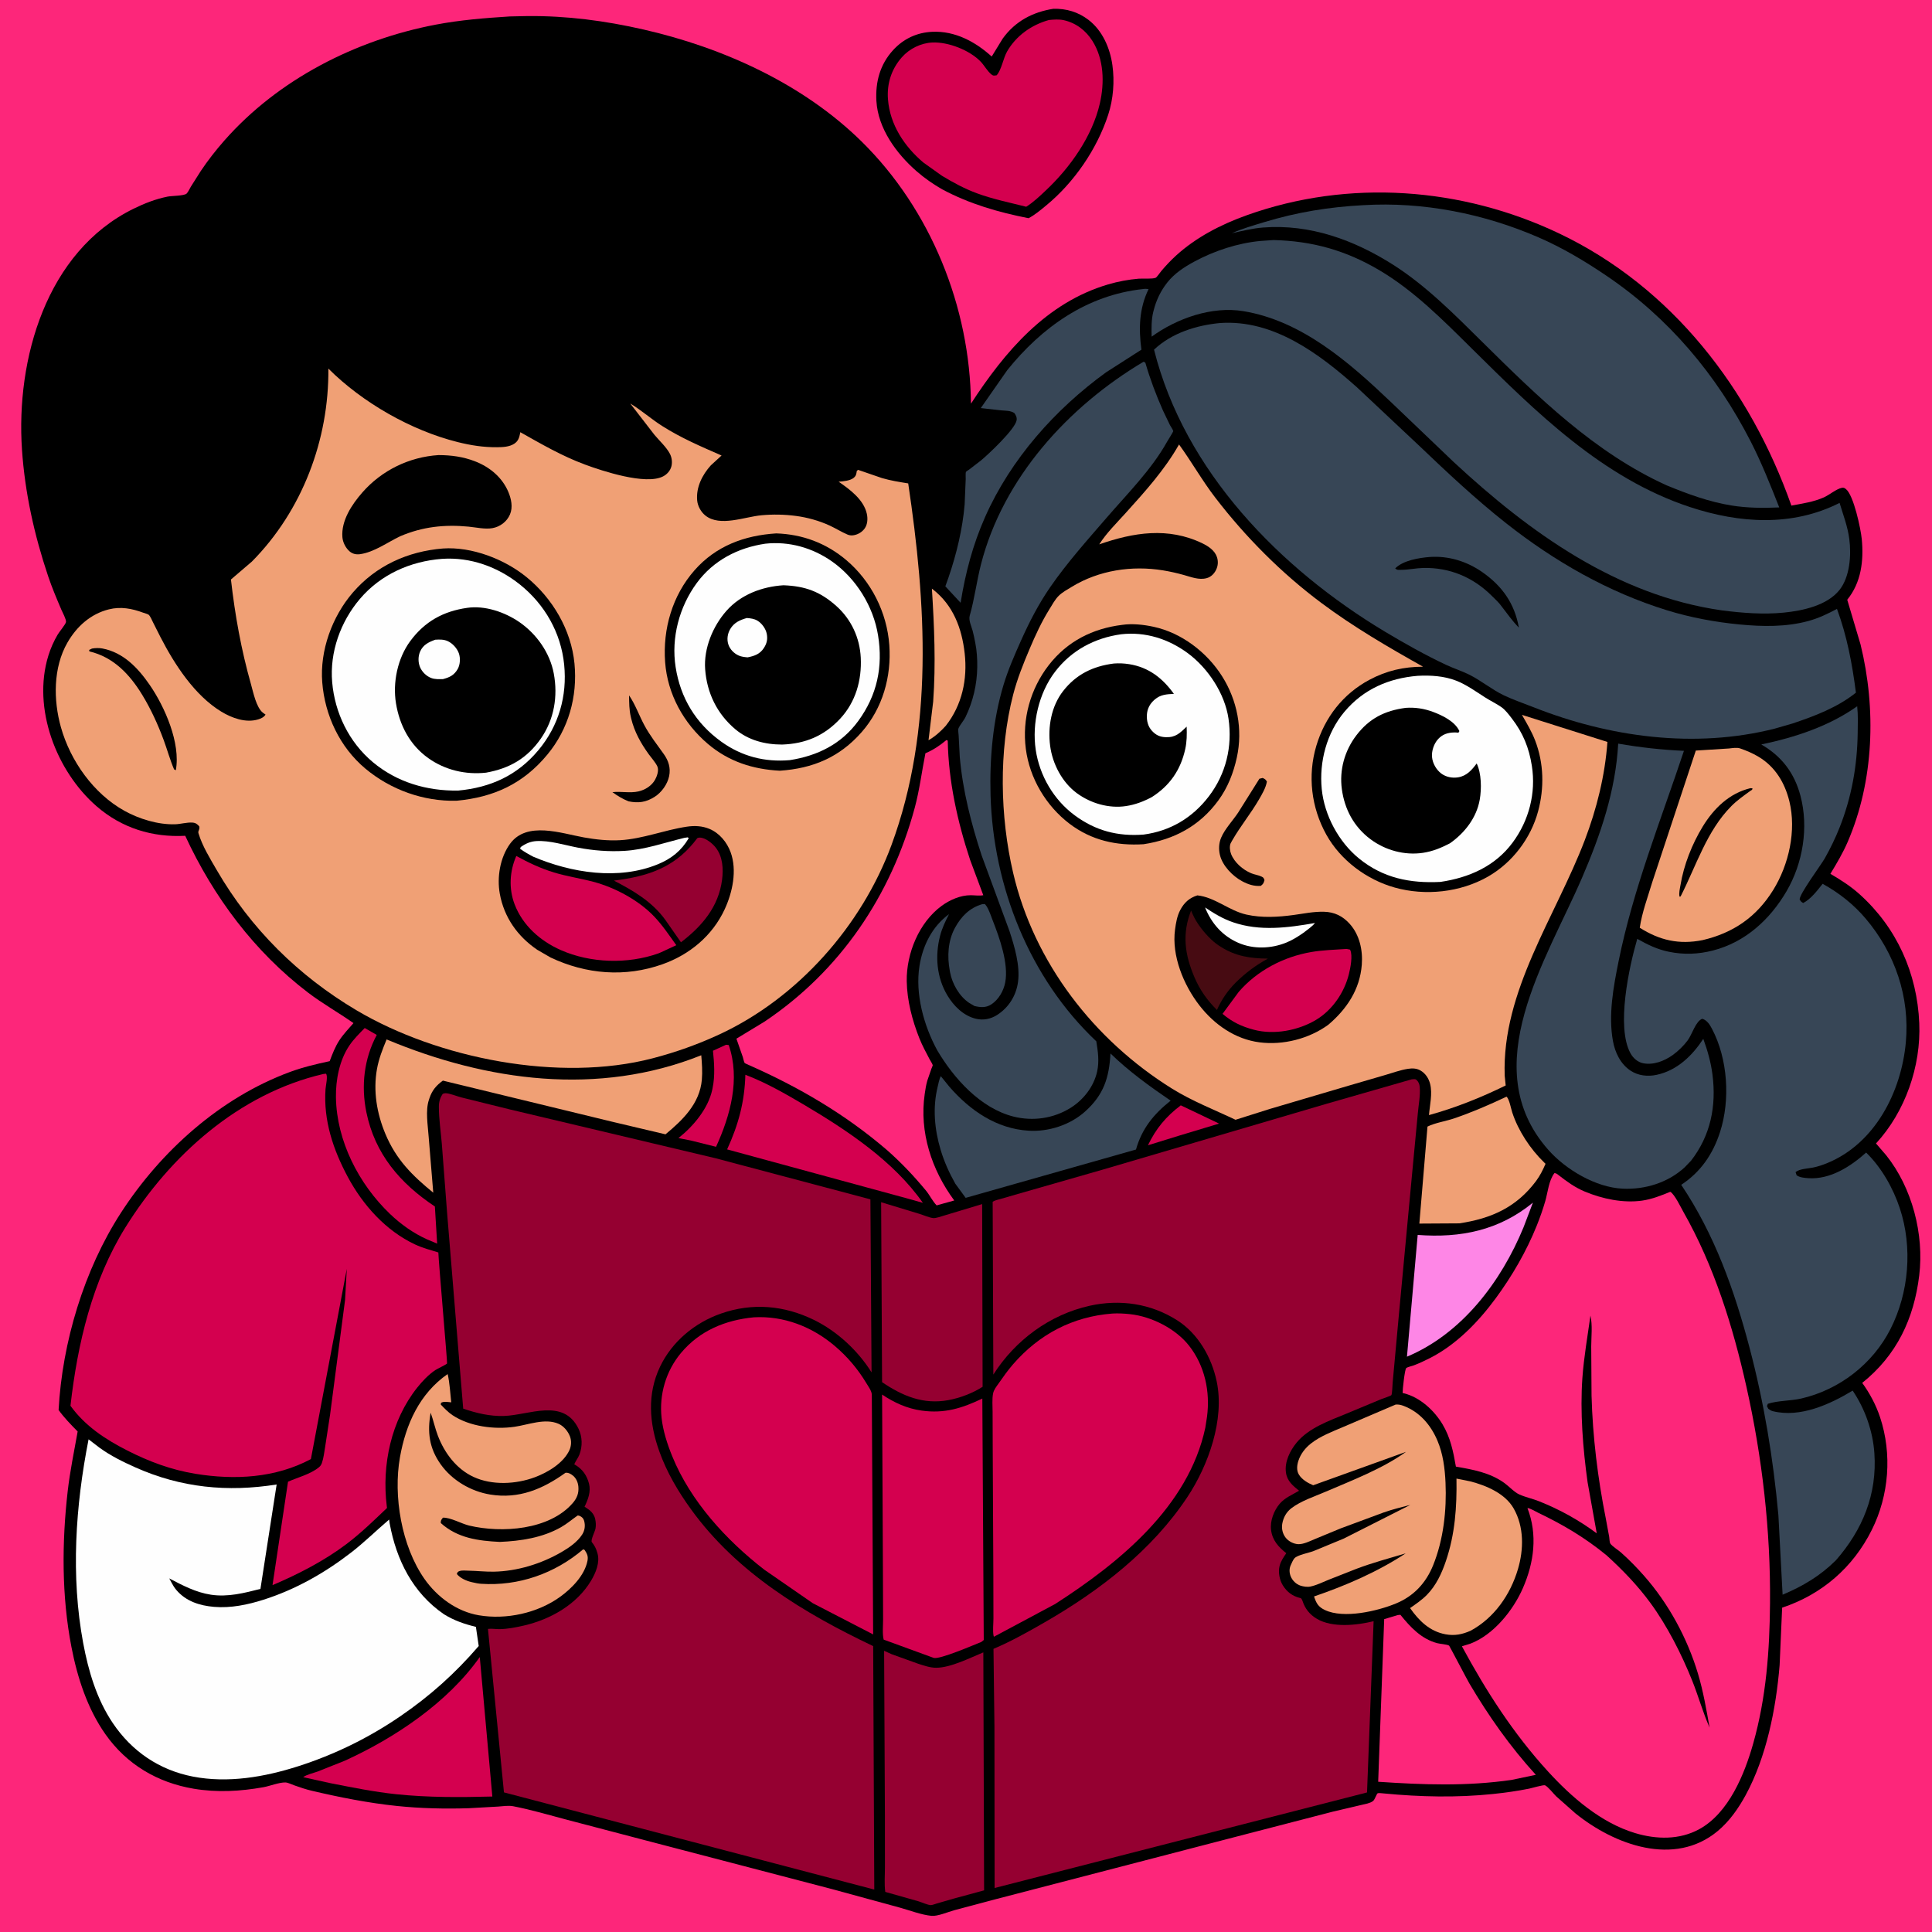 <svg version="1.1" xmlns="http://www.w3.org/2000/svg" style="display: block;" viewBox="0 0 2048 2048" width="1024" height="1024">
<path transform="translate(0,0)" fill="rgb(253,38,122)" d="M -0 -0 L 2048 0 L 2048 2048 L -0 2048 L -0 -0 z"/>
<path transform="translate(0,0)" fill="rgb(0,0,0)" d="M 1116.63 9.308 C 1130.35 8.976 1142.98 12.688 1153.94 21.135 C 1168.72 32.533 1176.65 50.953 1179.18 69 C 1181.6 86.29 1180.18 104.889 1174.77 121.521 C 1162.85 158.16 1138.54 193.541 1108.74 218.001 C 1102.93 222.767 1096.99 227.863 1090.28 231.309 C 1058.02 224.918 1027.98 216.273 998.776 200.723 C 989.164 195.184 980.047 188.862 971.675 181.569 C 950.381 163.019 930.681 136.262 929.024 107 C 927.878 86.762 932.895 68.297 946.686 53.167 C 957.698 41.086 971.996 34.426 988.305 33.703 C 1012.45 32.632 1033.84 44.206 1051.26 59.931 L 1062.94 40.846 C 1076.2 22.523 1094.57 12.807 1116.63 9.308 z"/>
<path transform="translate(0,0)" fill="rgb(212,0,79)" d="M 1111.88 21.214 C 1116.75 20.698 1122.79 20.297 1127.57 21.363 C 1140.5 24.246 1150.9 32.196 1157.92 43.232 C 1170.3 62.692 1170.92 87.804 1165.88 109.671 C 1157.85 144.589 1134.44 177.531 1108.79 201.705 C 1102.33 207.791 1095.37 214.482 1087.83 219.166 C 1070.35 214.742 1052.56 211.155 1035.62 204.912 C 1022.47 200.065 1010.4 193.517 998.438 186.288 L 978.821 172.303 C 958.6 155.187 943.367 132.171 941.281 105.243 C 939.997 88.668 944.979 73.147 956.064 60.636 C 964.107 51.559 976.24 45.583 988.377 45.053 C 1005.22 44.317 1027.93 53.168 1039.63 65.412 C 1043.54 69.51 1046.63 75.453 1050.97 78.94 C 1053.09 80.641 1053.95 80.107 1056.5 79.801 C 1061.54 74.339 1063.53 61.591 1067.59 54.529 C 1077.25 37.715 1093.51 26.35 1111.88 21.214 z"/>
<path transform="translate(0,0)" fill="rgb(0,0,0)" d="M 540.456 17.423 L 559 17.03 C 600.737 16.633 641.355 21.966 681.999 31.241 C 766.299 50.476 851.163 88.787 913.397 150.064 C 986.729 222.269 1028.31 325.631 1029.26 427.902 C 1065.12 372.831 1108.99 320.853 1174.61 301.5 C 1185.15 298.39 1196.1 296.317 1207.07 295.425 C 1211.25 295.086 1221.71 295.959 1225.08 294.44 C 1226.38 293.848 1229.74 288.8 1231.02 287.287 C 1235.87 281.573 1240.96 276.122 1246.5 271.066 C 1268.05 251.403 1294.39 237.915 1321.68 228.148 C 1429.75 189.476 1549.66 198.38 1652.79 247.477 C 1772.51 304.464 1855.53 412.859 1898.95 535.965 C 1910.65 533.742 1922.44 532.122 1933.43 527.218 C 1939.12 524.675 1946.49 518.414 1952.21 517.156 C 1954.26 516.704 1955.21 517.195 1956.81 518.478 C 1964.99 525.037 1972.51 560.615 1973.55 571.441 C 1975.75 594.362 1972.98 617.496 1958.15 635.747 L 1972.27 683.204 C 1988.96 751.325 1986.62 827.591 1958.62 892.468 C 1953.51 904.295 1946.96 915.297 1940.3 926.286 C 1951.18 932.67 1961.7 939.369 1971.12 947.832 C 2010.79 983.458 2032.25 1031.74 2034.51 1084.56 C 2036.47 1130.22 2019.6 1178.56 1988.63 1212.11 L 1999.46 1224.67 C 2026.98 1259.1 2039.77 1308.41 2034.45 1352.09 C 2028.88 1397.87 2010.65 1436.59 1974.03 1465.92 C 1982.02 1476.9 1988.59 1489.27 1992.89 1502.16 C 2005.91 1541.24 2002.48 1585.15 1984.16 1621.82 C 1964.29 1661.61 1931.25 1690.22 1889.15 1704.19 L 1886.46 1765.26 C 1882.67 1811.1 1872.59 1862.22 1850.5 1902.87 C 1842.84 1916.95 1833.24 1930.65 1820.85 1940.98 C 1774.82 1979.32 1711.08 1955.49 1669.99 1922.21 L 1649.67 1904.22 C 1646.73 1901.36 1641.19 1894.17 1637.8 1892.49 C 1636.37 1891.78 1623.24 1895.57 1621.07 1896.01 C 1608.35 1898.58 1595.57 1900.36 1582.67 1901.71 C 1544.32 1905.7 1505.57 1904.83 1467.24 1901.15 C 1465.7 1901.09 1461.78 1900.45 1460.5 1900.9 C 1459.25 1901.33 1457.46 1907.6 1455.55 1909.1 C 1453.79 1910.48 1451.7 1911.2 1449.57 1911.8 L 1412.72 1920.46 L 1322.54 1943.83 L 1054.33 2013.53 L 1011.23 2025.01 C 1004.81 2026.83 993.816 2031.47 987.5 2030.88 C 976.664 2029.86 964.365 2025.05 953.839 2022.15 L 881.986 2002.53 L 685.454 1951.17 L 601.026 1929.02 C 582.181 1924.09 563.18 1918.36 544.064 1914.7 C 538.832 1913.7 533.167 1914.71 527.899 1915.05 L 496.766 1916.8 C 471.495 1917.58 445.916 1917.02 420.766 1914.4 C 390.461 1911.25 360.157 1905.26 330.506 1898.28 C 324.153 1896.78 318.072 1894.7 311.925 1892.53 C 309.254 1891.59 305.164 1889.53 302.469 1889.47 C 295.865 1889.34 286.205 1893.25 279.332 1894.5 C 254.931 1898.93 229.758 1900.27 205.219 1896.1 C 166.812 1889.57 134.296 1870.41 111.72 1838.32 C 92.641 1811.2 82.009 1778.28 75.754 1746 C 65.259 1691.84 65.534 1635.03 71.803 1580.38 C 74.234 1559.19 78.614 1538.43 82.319 1517.45 C 75.174 1510.13 68.118 1502.99 62.116 1494.66 C 65.971 1423.04 89.063 1346.09 128.116 1285.72 C 170.462 1220.25 233.445 1163.66 307.212 1136.39 C 321.047 1131.28 335.082 1127.96 349.482 1124.88 C 352.36 1117.21 355.357 1109.4 359.882 1102.52 C 364.064 1096.17 369.733 1090.31 374.709 1084.54 C 358.871 1073.38 342.094 1064.04 326.58 1052.23 C 269.596 1008.83 226.285 950.674 196.34 885.973 C 161.44 887.842 128.954 877.785 102.319 854.608 C 59.588 817.425 34.096 750.714 51.231 695.1 C 53.617 687.356 57.107 679.462 61.247 672.5 C 62.914 669.697 69.59 661.767 69.966 659.355 C 70.383 656.673 66.234 649.079 65.056 646.321 C 60.021 634.526 55.051 622.796 50.965 610.626 C 36.379 567.178 26.445 522.576 23.308 476.772 C 16.745 380.919 48.955 266.675 141.674 221.213 C 153.244 215.54 164.909 210.997 177.573 208.427 C 181.911 207.546 195.174 207.651 197.801 205.237 C 199.358 203.806 201.146 199.778 202.321 197.872 L 212.837 181.272 C 220.359 170.017 228.804 159.223 237.751 149.058 C 295.109 83.895 377.425 42.192 462.039 26.097 C 487.957 21.167 514.168 19.088 540.456 17.423 z"/>
<path transform="translate(0,0)" fill="rgb(212,0,79)" d="M 1251.68 1171.7 L 1292.28 1191.05 L 1250.74 1203.58 L 1216.85 1214.05 C 1225.46 1196.25 1235.91 1183.62 1251.68 1171.7 z"/>
<path transform="translate(0,0)" fill="rgb(212,0,79)" d="M 769.631 1107.5 C 770.583 1107.52 771.555 1107.7 772.5 1107.82 C 784.878 1143.93 774.249 1182.41 759.052 1215.66 L 732.5 1209.03 L 719.16 1206.41 C 734.914 1194 750.789 1175.12 755.054 1154.96 L 755.408 1153.19 C 758.075 1140.31 757.116 1126.83 755.767 1113.83 L 769.631 1107.5 z"/>
<path transform="translate(0,0)" fill="rgb(240,160,117)" d="M 987.852 623.977 L 988.776 624.691 C 1010.45 641.566 1019.58 665.895 1022.6 692.523 C 1025.72 719.981 1019.8 747.516 1002.56 769.373 C 997.291 775.25 991.151 780.774 984.27 784.666 L 989.201 743.78 C 992.111 703.632 990.348 664.074 987.852 623.977 z"/>
<path transform="translate(0,0)" fill="rgb(55,70,86)" d="M 1041.09 958.5 L 1044.01 958.31 L 1045.64 960.373 C 1048.57 964.833 1050.42 970.886 1052.37 975.847 C 1059.53 994.082 1069.33 1021.48 1065.6 1041.31 C 1063.91 1050.32 1058.56 1059.69 1050.78 1064.73 C 1045.04 1068.44 1039.26 1067.93 1032.91 1066.39 L 1027.39 1063.14 C 1016.96 1056.18 1009.4 1042.99 1007.13 1030.78 L 1006.81 1029 C 1003.94 1013.8 1004.83 997.17 1012.4 983.366 C 1018.93 971.457 1027.8 962.379 1041.09 958.5 z"/>
<path transform="translate(0,0)" fill="rgb(212,0,79)" d="M 386.63 1089.73 L 399.387 1097.08 C 385.888 1122.23 382.65 1151.06 388.357 1178.96 C 397.418 1223.27 424.132 1254.41 460.988 1278.93 L 463.397 1318.3 L 452.65 1313.77 C 438.052 1307.18 424.881 1297.8 413.319 1286.73 C 380.341 1255.14 356.775 1209.4 356.108 1163.1 C 355.843 1144.64 359.798 1124.05 370.195 1108.5 C 374.809 1101.6 380.867 1095.67 386.63 1089.73 z"/>
<path transform="translate(0,0)" fill="rgb(254,134,230)" d="M 1624.93 1274.88 L 1615.01 1301 C 1591.37 1358.48 1549.94 1413.63 1491.44 1438.14 L 1502.81 1309.07 C 1548.48 1312.52 1589.02 1304.26 1624.93 1274.88 z"/>
<path transform="translate(0,0)" fill="rgb(212,0,79)" d="M 790.116 1139.29 C 811.563 1147.45 832.26 1159.25 851.967 1170.9 C 897.866 1198.04 947.244 1230.76 978.285 1275.07 L 961.302 1270.29 L 770.77 1218.41 C 782.78 1192.23 789.31 1168.11 790.116 1139.29 z"/>
<path transform="translate(0,0)" fill="rgb(240,160,117)" d="M 1543.92 1567.37 L 1558.4 1570.28 C 1575.4 1574.61 1595.51 1583.12 1604.58 1599.08 C 1615.67 1618.6 1615.29 1642.49 1609.04 1663.5 C 1601.02 1690.49 1583.96 1715.06 1558.92 1728.64 C 1550.01 1732.55 1542.05 1734.2 1532.36 1732.43 C 1515.6 1729.36 1504.15 1718.08 1494.73 1704.63 C 1500.82 1700.37 1507.23 1696.05 1512.46 1690.74 C 1522.31 1680.75 1528.24 1667.94 1532.7 1654.8 C 1542.46 1626.05 1544.38 1597.47 1543.92 1567.37 z"/>
<path transform="translate(0,0)" fill="rgb(240,160,117)" d="M 1597.02 1162.5 C 1599.95 1165.2 1601.72 1175.19 1603.03 1179.19 C 1609.38 1198.67 1622.24 1218.12 1636.97 1232.36 L 1638.34 1233.67 C 1635.52 1240.15 1632.54 1246.22 1628.3 1251.92 C 1607.45 1279.91 1580.48 1291.82 1546.88 1296.81 L 1504.57 1297.06 L 1513.19 1194.22 C 1521.37 1190.16 1532.78 1188.52 1541.67 1185.47 C 1560.62 1178.98 1578.93 1171.05 1597.02 1162.5 z"/>
<path transform="translate(0,0)" fill="rgb(212,0,79)" d="M 508.584 1756.52 L 521.9 1904.39 C 487.818 1905.28 453.969 1905.49 420 1901.95 C 396.496 1899.5 373.446 1894.76 350.285 1890.25 L 321.379 1883.88 C 324.88 1881.15 332.452 1879.45 336.816 1877.87 L 365.505 1866.42 C 418.696 1842.23 474.61 1804.77 508.584 1756.52 z"/>
<path transform="translate(0,0)" fill="rgb(55,70,86)" d="M 1177.15 1116.72 C 1196.85 1135.83 1218.35 1151.34 1240.94 1166.75 C 1222.99 1180.95 1210.45 1196.38 1204.19 1218.56 L 1023.65 1269.78 L 1012.72 1254.85 C 1006.27 1243.44 1000.93 1231.61 997.154 1219.04 C 990.66 1197.42 988.494 1174.41 993.903 1152.3 C 994.81 1148.6 995.485 1144.14 997.295 1140.78 L 1006.35 1151.96 C 1028.27 1177.16 1056.3 1196.54 1090.46 1198.6 C 1111.67 1199.88 1134.4 1192.47 1150.24 1178.26 C 1169.91 1160.62 1175.74 1142.57 1177.15 1116.72 z"/>
<path transform="translate(0,0)" fill="rgb(55,70,86)" d="M 1211.63 306.404 C 1213.79 306.077 1215.37 306.119 1217.52 306.474 C 1207.52 327.108 1206.94 348.285 1209.96 370.658 L 1172.57 394.613 C 1118.39 433.874 1071.37 486.717 1044.15 548.256 C 1031.23 577.459 1023.32 607.498 1018.29 638.986 L 1002.1 621.545 L 1005.42 612.248 C 1013.88 587.607 1020.37 560.712 1022.56 534.759 L 1023.69 507.928 C 1023.74 506.591 1023.41 501.205 1023.95 500.274 C 1024.38 499.536 1026.66 498.267 1027.47 497.659 L 1039.97 488.012 C 1047.9 481.452 1076.06 454.987 1077.65 445.5 C 1078.15 442.474 1076.89 440.116 1075.19 437.778 C 1070.89 435.079 1065.92 435.454 1061 434.984 L 1039.68 432.584 L 1067.68 392.451 C 1104.49 346.671 1152.32 312.812 1211.63 306.404 z"/>
<path transform="translate(0,0)" fill="rgb(240,160,117)" d="M 409.83 1101.84 L 410.164 1101.99 C 516.316 1146.23 634.117 1162.32 743.375 1118.62 C 744.086 1127.29 744.743 1135.88 743.986 1144.58 C 741.79 1169.8 723.842 1187.19 705.45 1202.43 L 649.806 1189.29 L 469.473 1145.5 C 462.352 1150.72 458.093 1155.7 455.22 1164.17 L 454.66 1165.89 C 450.843 1177.34 453.547 1192.8 454.382 1204.82 L 459.275 1264.29 C 436.818 1245.98 419.895 1229.14 408.5 1201.91 C 399.437 1180.25 395.414 1156.4 399.627 1133.09 C 401.613 1122.1 405.584 1112.12 409.83 1101.84 z"/>
<path transform="translate(0,0)" fill="rgb(253,38,122)" d="M 1481.67 1712.03 L 1484.5 1711.76 C 1495.05 1724.88 1506.79 1737.44 1523.61 1741.86 C 1526.45 1742.61 1534.11 1743.1 1536.14 1744.46 C 1536.48 1744.69 1555.32 1780.66 1557.43 1784.25 C 1577.93 1819.04 1600.82 1851.52 1628.04 1881.38 L 1602.24 1886.8 C 1554.63 1893.67 1508.67 1891.96 1460.93 1888.74 L 1467.3 1716.36 L 1481.67 1712.03 z"/>
<path transform="translate(0,0)" fill="rgb(149,0,49)" d="M 934.033 1274.4 L 974.458 1286.69 C 978.889 1288.03 984.601 1290.63 989.128 1291.21 C 992.073 1291.59 998.153 1289.26 1001.22 1288.41 L 1041.13 1276.38 L 1041.61 1470.05 C 1031.09 1476.83 1017.6 1481.93 1005.3 1484.2 C 978.719 1489.11 956.628 1479.79 935.042 1465.16 L 934.033 1274.4 z"/>
<path transform="translate(0,0)" fill="rgb(240,160,117)" d="M 1832.83 793.416 C 1836.59 793.034 1841.16 792.144 1844.78 793.415 C 1851.58 795.804 1857.78 798.426 1864 802.124 C 1881.78 812.692 1892 829.762 1896.83 849.5 C 1904.4 880.428 1896.27 916.536 1879.73 943.34 C 1861.97 972.113 1837.26 988.977 1804.76 996.587 C 1779.95 1001.51 1759.34 996.869 1738.22 983.434 C 1740.55 967.356 1746.74 950.856 1751.41 935.284 L 1797.64 795.635 L 1832.83 793.416 z"/>
<path transform="translate(0,0)" fill="rgb(0,0,0)" d="M 1855.52 835.5 L 1857.62 835.625 C 1857.8 837.435 1856.69 837.453 1855.24 838.508 C 1848.42 843.473 1841.41 848.39 1835.43 854.381 C 1809.2 880.694 1798.05 917.891 1781.5 950.265 L 1780.39 950.513 C 1779.48 946.761 1780.78 941.913 1781.4 938.142 C 1784.91 916.815 1793.66 894.716 1804.88 876.308 C 1816.63 857.027 1833.07 840.892 1855.52 835.5 z"/>
<path transform="translate(0,0)" fill="rgb(240,160,117)" d="M 1479.55 1488.85 C 1482.64 1488.72 1484.91 1489.17 1487.83 1490.27 C 1504.99 1496.77 1516.74 1510.59 1523.77 1527.2 C 1529.69 1541.19 1531.63 1556.57 1532.31 1571.62 C 1533.61 1600.81 1530.19 1632.1 1519.15 1659.31 C 1511.52 1678.1 1498.63 1692.01 1479.61 1699.82 C 1459.97 1707.9 1424.44 1716.16 1404.5 1706.71 C 1397.3 1703.29 1395.4 1699.56 1392.92 1692.31 C 1426.35 1680.91 1460.59 1666.1 1490.08 1646.62 C 1472.46 1651.92 1455.49 1656.36 1438.17 1662.9 L 1408.32 1674.64 C 1402.16 1677.18 1395.67 1680.39 1389.15 1681.79 C 1385.81 1682.51 1381.71 1681.85 1378.5 1680.82 C 1374.03 1679.38 1370.07 1675.49 1368.28 1671.18 C 1366.73 1667.46 1366.48 1663.23 1368.08 1659.5 C 1368.94 1657.49 1370.77 1653.31 1372.2 1651.8 C 1375.55 1648.27 1387.19 1646.18 1392.28 1644.24 L 1424.4 1630.98 L 1495 1595.25 C 1485.53 1597.66 1476 1600.05 1466.76 1603.27 L 1420.99 1620.23 L 1393.42 1631.64 C 1388.4 1633.74 1381.64 1637.12 1376.16 1636.88 C 1371.24 1636.66 1365.96 1633.89 1362.91 1630.07 C 1359.64 1625.98 1358.35 1620.44 1359.24 1615.28 C 1360.39 1608.6 1363.65 1602.75 1369.08 1598.64 C 1379.15 1591.02 1393.22 1586.42 1404.82 1581.44 C 1433.23 1569.26 1465.33 1557 1490.44 1539.01 L 1392.03 1574.43 C 1386.38 1572.11 1379.95 1568.35 1376.79 1562.95 C 1374.22 1558.57 1374.83 1553.2 1376.33 1548.58 C 1378.75 1541.11 1383.66 1534.88 1389.78 1530.07 C 1399.51 1522.43 1412.29 1517.54 1423.6 1512.75 L 1479.55 1488.85 z"/>
<path transform="translate(0,0)" fill="rgb(149,0,49)" d="M 937.201 1749.9 L 945.142 1753.5 L 973.232 1763.61 C 979.362 1765.58 986.078 1767.95 992.594 1767.89 C 1007.97 1767.76 1028.14 1757.44 1042.37 1751.59 L 1043.19 2003.86 L 1010.86 2012.63 L 993.085 2017.77 C 991.444 2018.22 988.379 2019.49 986.766 2019.5 C 983.663 2019.51 976.898 2016.45 973.671 2015.47 L 938.426 2005.5 C 937.262 1997.15 938.071 1987.72 938.067 1979.22 L 938.044 1924.99 L 937.201 1749.9 z"/>
<path transform="translate(0,0)" fill="rgb(212,0,79)" d="M 935.055 1478.27 C 947.928 1486.96 961.603 1493.14 977 1495.29 C 1001.06 1498.65 1019.91 1492.82 1041.32 1482.51 L 1042.82 1738.5 L 1040.31 1740.5 C 1032.22 1743.72 996.148 1759.33 989.769 1757.44 L 936.722 1738.06 C 935.192 1731.73 936.139 1723.1 936.114 1716.49 L 935.942 1668.54 L 935.055 1478.27 z"/>
<path transform="translate(0,0)" fill="rgb(240,160,117)" d="M 474.539 1456.54 C 476.749 1465.98 477.218 1476.87 478.336 1486.53 C 474.653 1486.27 470.771 1485.24 467.5 1487.03 L 467.268 1488.92 C 471.081 1492.84 474.94 1496.97 479.5 1500.03 C 497.764 1512.26 524.203 1515.52 545.427 1512.45 C 559.989 1510.35 577.734 1503.03 592 1509.25 C 597.48 1511.63 601.945 1517 604.111 1522.5 C 605.932 1527.12 605.692 1532.61 603.65 1537.11 C 597.411 1550.88 580.675 1560.84 567.048 1565.92 C 546.934 1573.43 521.564 1574.73 501.848 1565.54 C 483.774 1557.11 471.206 1540.25 464.188 1521.96 C 461.124 1513.97 459.429 1505.57 456.495 1497.51 C 452.896 1517.98 454.82 1534.92 467.178 1552.29 C 479.256 1569.26 499.11 1580.91 519.574 1584.26 C 550.05 1589.25 575.349 1578.51 599.5 1561.17 C 602.628 1560.95 605.139 1562.38 607.5 1564.34 C 610.937 1567.19 612.739 1571.63 613.103 1575.97 C 613.682 1582.87 611.633 1588.14 607.083 1593.37 C 582.217 1621.98 531.906 1625.35 497.391 1617.19 C 489.456 1615.31 477.177 1608.37 469.5 1608.8 C 467.704 1611.28 467.163 1611.5 467.259 1614.5 C 485.074 1630.5 506.891 1633.36 529.841 1634.49 C 552.131 1633.53 574.939 1630.11 594.639 1618.93 C 600.97 1615.34 606.393 1610.64 612.346 1606.5 C 613.255 1606.57 613.549 1606.53 614.5 1606.94 C 616.838 1607.95 618.484 1609.58 619.167 1612 C 620.599 1617.06 619.986 1622.24 617.126 1626.67 C 611.98 1634.63 603.239 1640.62 595.183 1645.29 C 573.736 1657.72 548.284 1665.59 523.406 1666.04 C 514.473 1666.2 505.665 1665.14 496.748 1664.99 C 493.87 1664.94 489.946 1664.46 487.195 1665.37 C 485.125 1666.05 484.989 1666.67 484.259 1668.5 C 487.706 1672.82 494.018 1675.65 499.337 1676.97 L 500.957 1677.34 C 503.971 1678.07 506.895 1678.67 510 1678.88 C 549.77 1681.51 588.119 1668.02 618.257 1642.31 L 619.795 1643.09 C 622.387 1647.07 623.677 1649.69 622.756 1654.48 C 619.795 1669.9 606.012 1683.86 593.809 1692.67 C 569.806 1710 536.655 1717.18 507.604 1712.26 C 484.109 1708.29 463.313 1692.86 449.859 1673.6 C 425.658 1638.96 416.668 1585.88 423.984 1544.69 C 430.19 1509.75 444.717 1477.28 474.539 1456.54 z"/>
<path transform="translate(0,0)" fill="rgb(254,254,254)" d="M 1502.66 716.407 C 1516.22 715.639 1530.76 716.547 1543.55 721.503 C 1554.23 725.644 1564.41 732.967 1574.03 739.142 C 1579.67 742.764 1585.98 745.746 1591.44 749.509 C 1595.68 752.43 1599.46 757.523 1602.58 761.578 C 1614.53 777.071 1620.81 792.679 1623.83 811.845 C 1628.36 840.639 1620.78 869.747 1603.5 893.104 C 1584.81 918.351 1557.1 930.424 1526.88 934.87 C 1494.77 936.472 1466.32 930.862 1440.81 910.2 C 1419.1 892.615 1403.85 864.265 1401.1 836.405 C 1398.26 807.571 1406.35 776.86 1425.17 754.5 C 1445.31 730.568 1472.02 718.994 1502.66 716.407 z"/>
<path transform="translate(0,0)" fill="rgb(0,0,0)" d="M 1489.98 750.367 C 1499.89 749.647 1509.44 751.071 1518.76 754.523 C 1528.89 758.278 1542.3 764.706 1547.01 775 L 1546 776.694 C 1544.54 776.498 1543.12 776.407 1541.64 776.432 C 1534.84 776.547 1529.22 778.301 1524.5 783.412 C 1520.06 788.225 1517.42 795.971 1518.01 802.5 C 1518.61 809.135 1522.46 815.884 1527.73 819.905 C 1532.76 823.737 1539.56 825.016 1545.73 823.989 C 1554.81 822.479 1560.21 816.218 1565.36 809.289 C 1570.45 819.933 1570.59 836.054 1568.6 847.562 C 1565.26 866.852 1552.57 883.056 1536.91 893.986 C 1527.56 898.819 1518.73 902.511 1508.25 904.053 C 1488.69 906.932 1468.21 901.267 1452.49 889.397 C 1435.13 876.296 1425.33 857.89 1422.42 836.561 C 1419.64 816.187 1425.36 795.827 1437.77 779.525 C 1451.44 761.569 1467.83 753.336 1489.98 750.367 z"/>
<path transform="translate(0,0)" fill="rgb(253,38,122)" d="M 1003.23 784.5 L 1004.65 785.082 C 1005.41 827.988 1014.94 870.979 1028.38 911.576 L 1042.33 948.949 C 1038.23 949.802 1033.29 948.996 1029.07 948.973 C 1018.21 948.915 1006.84 953.908 998.193 960.236 C 974.236 977.773 960.736 1010.7 961.181 1040 C 961.494 1060.64 967.014 1081.6 974.609 1100.72 C 977.647 1108.36 981.651 1115.65 985.454 1122.94 C 986.089 1124.15 988.674 1128.11 988.761 1129.25 C 988.786 1129.56 987.53 1132.37 987.33 1132.88 L 983.005 1145.48 C 981.634 1150.15 980.938 1154.88 980.238 1159.68 C 974.355 1200.07 987.629 1240.27 1011.55 1272.56 L 992.873 1277.76 C 988.574 1273.41 985.503 1266.82 981.457 1261.94 C 968.609 1246.46 955.403 1232.46 940.295 1219.16 C 895.917 1181.06 846.868 1152.4 793.5 1128.84 C 792.714 1128.49 789.896 1127.32 789.331 1126.75 C 788.736 1126.14 787.748 1121.59 787.446 1120.62 L 780.634 1101.04 L 810.223 1083.1 C 890.645 1029.31 944.612 949.176 969.643 856.348 C 974.755 837.392 977.155 817.736 980.987 798.498 C 989.538 794.856 996.073 790.402 1003.23 784.5 z"/>
<path transform="translate(0,0)" fill="rgb(55,70,86)" d="M 1715.36 788.286 C 1738.91 792.363 1761.14 794.805 1785.04 795.92 C 1760.45 869.84 1731.25 942.34 1715.77 1019 C 1710.28 1046.15 1704.79 1075.86 1709.77 1103.45 C 1712 1115.8 1717.83 1127.96 1728.55 1135 C 1736.65 1140.33 1746.71 1141.4 1756.1 1139.37 C 1777.89 1134.66 1793.73 1119.21 1805.56 1101.24 C 1810.12 1113.72 1813.6 1126 1815.3 1139.19 C 1819.57 1172.49 1813.28 1203.69 1792.6 1230.36 L 1785.73 1237.5 C 1767.99 1253.76 1743.76 1261.17 1720 1260.04 C 1691.52 1258.69 1659.87 1239.91 1641.28 1218.91 C 1563.62 1131.2 1639.78 1017.01 1677.1 930.283 C 1696.76 884.584 1712.6 838.298 1715.36 788.286 z"/>
<path transform="translate(0,0)" fill="rgb(212,0,79)" d="M 799.029 1396.41 C 830.613 1394.58 860.664 1406.29 884.608 1426.52 C 898.285 1438.07 909.372 1451.2 918.56 1466.52 C 920.501 1469.76 924.001 1474.44 924.15 1478.3 L 925.573 1732.56 L 861.625 1699.48 L 810.087 1663.86 C 769.724 1632.53 731.98 1591.4 712.526 1543.53 C 707.33 1530.74 702.786 1516.74 701.293 1502.94 C 698.613 1478.17 705.982 1453.17 721.967 1434.09 C 741.729 1410.49 768.972 1399.32 799.029 1396.41 z"/>
<path transform="translate(0,0)" fill="rgb(212,0,79)" d="M 1179.15 1392.41 C 1185.38 1392.03 1191.8 1392.4 1198 1393.07 C 1220.64 1395.53 1246.15 1408.36 1260.34 1426.36 C 1277.15 1447.67 1283.01 1475.17 1279.49 1501.82 L 1277.66 1513.54 C 1259.77 1597.06 1186.64 1656.44 1118.49 1700.32 L 1053.54 1735.05 L 1053.16 1733.64 C 1052.23 1728.3 1053.09 1721.21 1053.08 1715.72 L 1052.98 1668.58 L 1052.32 1534.26 L 1052.2 1496.58 C 1052.2 1490.4 1051.52 1483.13 1052.72 1477.1 C 1053.51 1473.14 1056.18 1469.93 1058.43 1466.7 C 1063.28 1459.73 1068.28 1452.67 1073.84 1446.25 C 1101.51 1414.33 1137.09 1395.65 1179.15 1392.41 z"/>
<path transform="translate(0,0)" fill="rgb(55,70,86)" d="M 1212.13 383.5 C 1213.17 383.739 1212.46 383.526 1214.12 384.5 C 1219.16 401.945 1225.42 418.507 1232.77 435.121 L 1240.21 450.628 C 1241.03 452.161 1243.42 455.488 1243.72 457.032 C 1243.81 457.509 1237.77 467.154 1237.1 468.35 C 1220.71 497.756 1195.16 523.268 1173.23 548.639 C 1152.6 572.514 1131.3 596.308 1113.33 622.304 C 1101.08 640.02 1091.26 659.044 1082.48 678.673 C 1075.6 694.071 1068.65 709.868 1063.78 726.032 C 1052.51 763.423 1048.93 803.963 1050.03 842.904 C 1052.76 939.562 1091.28 1036.98 1162.12 1103.82 C 1163.91 1114.63 1165.4 1125.14 1162.98 1136 C 1159.44 1151.86 1148.56 1165.8 1134.91 1174.35 C 1116.87 1185.64 1094.97 1188.81 1074.34 1183.61 C 1039.41 1174.8 1011.18 1143.27 993.518 1113.39 C 979.276 1087.24 969.95 1053.64 974.687 1023.91 C 978.137 1002.27 988.15 982.115 1006.01 969.035 C 1002.2 976.451 998.656 983.809 996.552 991.923 C 991.033 1013.2 992.819 1036.05 1004.22 1055.11 C 1010.99 1066.44 1021.35 1076.78 1034.54 1079.93 C 1042.36 1081.79 1050.27 1080.21 1057.05 1075.86 C 1069.33 1068.01 1077.22 1055.29 1079.14 1040.92 C 1081.47 1023.55 1075.46 1003.4 1070.1 987.021 L 1040.57 906.755 C 1029.47 872.905 1020.54 838.141 1017.41 802.541 L 1016.21 779.772 C 1016.15 778.28 1015.44 773.643 1015.92 772.391 C 1017.4 768.535 1021.51 764.158 1023.47 760.127 C 1031.46 743.62 1035.65 725.586 1035.93 707.257 C 1036.06 698.792 1035.5 689.695 1033.83 681.404 C 1032.96 677.117 1032.16 672.713 1031 668.5 C 1029.72 663.902 1026.58 657.362 1027.94 652.648 C 1032.99 635.11 1035.29 616.181 1039.86 598.312 C 1063.26 506.774 1132.31 430.943 1212.13 383.5 z"/>
<path transform="translate(0,0)" fill="rgb(55,70,86)" d="M 1445.28 217.485 C 1508.55 213.694 1572.86 226.455 1630.85 251.6 C 1656.22 262.602 1679.94 276.762 1702.82 292.241 C 1768.92 336.966 1819.53 397.139 1855.79 467.946 C 1867.36 490.545 1876.76 514.295 1886.08 537.891 C 1869.08 538.657 1852.25 538.553 1835.41 535.838 C 1811.78 532.03 1788.78 523.608 1766.74 514.507 C 1690.62 480.04 1630.14 420.689 1571.5 362.709 C 1542.12 333.661 1511.9 303.001 1476.88 280.722 C 1435.46 254.37 1388.57 237.311 1338.9 241.185 C 1327.74 242.056 1316.73 244.806 1305.82 247.204 C 1316.72 242.397 1328.34 239.055 1339.73 235.59 C 1374.8 224.921 1408.71 219.393 1445.28 217.485 z"/>
<path transform="translate(0,0)" fill="rgb(55,70,86)" d="M 1350.03 254.464 C 1391.12 255.479 1426.36 265.331 1461.87 286.259 C 1498.91 308.09 1529.84 339.48 1560.2 369.5 C 1628.19 436.732 1698.53 506.85 1791.46 537.507 C 1843.78 554.769 1899.76 558.555 1950.04 533.094 C 1953.91 546.088 1958.55 557.749 1960.34 571.411 C 1962.56 588.355 1961.01 611.531 1949.86 625.466 C 1936.68 641.93 1910.85 647.413 1890.92 649.397 C 1869.23 651.555 1846.79 649.797 1825.23 647.024 C 1713.94 631.192 1621.38 564.386 1541.01 489.806 L 1474.22 425.98 C 1430.26 384.125 1379.98 340.056 1318.05 329.845 C 1284.58 324.326 1247.64 337.445 1220.8 356.859 C 1220.57 348.52 1220.44 338.936 1222.46 330.811 L 1222.93 329 C 1225.71 318.066 1230.46 308.172 1237.49 299.322 C 1245.01 289.857 1255.16 283.181 1265.68 277.479 C 1286.97 265.94 1311.84 257.714 1336.06 255.431 L 1350.03 254.464 z"/>
<path transform="translate(0,0)" fill="rgb(254,254,254)" d="M 93.897 1525.75 L 105.511 1534.66 C 117.296 1543.2 130.267 1549.59 143.531 1555.51 C 191.99 1577.11 241.208 1581.89 293.25 1573.62 L 276.08 1684.29 C 258.846 1688.69 241.531 1693.17 223.57 1690.45 C 207.59 1688.03 193.525 1680.57 179.422 1673.17 L 182.015 1678 C 183.451 1680.68 184.89 1683.04 186.868 1685.38 C 197.055 1697.42 211.617 1702.04 226.86 1703.34 C 244.587 1704.86 262.633 1701.09 279.447 1695.73 C 313.297 1684.94 344.051 1667.49 372.092 1645.85 C 386.264 1634.91 398.875 1622.38 412.487 1610.81 L 413.071 1614.98 C 420.204 1653.68 437.589 1688.52 470.616 1711.19 C 481.451 1717.87 492.168 1721.54 504.477 1724.55 L 507.463 1744.85 C 482.365 1773.99 455.799 1797.8 424.068 1819.49 C 390.668 1842.32 354.395 1860.07 315.851 1872.38 C 280.337 1883.73 241.576 1890.44 204.489 1883.25 C 168.911 1876.36 139.734 1856.56 119.464 1826.37 C 102.467 1801.07 93.732 1771.47 88.19 1741.78 C 74.928 1670.73 80.005 1596.29 93.897 1525.75 z"/>
<path transform="translate(0,0)" fill="rgb(212,0,79)" d="M 342.645 1138.5 L 345.501 1138.15 C 347.873 1140.46 345.321 1150.84 345.065 1154.53 C 342.774 1187.67 353.129 1218.54 368.572 1247.42 C 384.578 1277.36 408.975 1304.7 440.109 1319.24 C 447.892 1322.87 456.455 1325.15 464.659 1327.65 C 465.101 1339.34 474.338 1444.48 473.914 1445.32 C 473.386 1446.36 463.197 1451.15 461.344 1452.42 C 454.084 1457.39 447.694 1464.1 442.245 1470.96 C 414.596 1505.76 404.594 1552.84 409.99 1596.53 L 410.245 1598.51 C 396.363 1611.74 382.52 1625.25 367.194 1636.82 C 343.768 1654.51 315.93 1668.84 288.88 1680.31 L 305.311 1570.66 C 315.756 1566.08 329.063 1562.72 337.943 1555.5 C 339.6 1554.15 340.53 1552.8 341.238 1550.78 C 343.102 1545.47 343.692 1539.29 344.664 1533.74 L 349.893 1499.6 L 365.75 1378.25 L 367.638 1345 L 329.546 1546.71 C 291.829 1566.81 248.897 1569.04 207.393 1562.33 C 181.611 1558.16 157.934 1549.32 134.738 1537.5 C 111.541 1525.68 90.114 1511.57 74.701 1490.18 C 82.126 1424.67 97.77 1357.61 133.002 1301 C 180.45 1224.76 253.297 1159.3 342.645 1138.5 z"/>
<path transform="translate(0,0)" fill="rgb(55,70,86)" d="M 1293.59 342.398 C 1350.06 338.62 1398.3 374.859 1438.32 410.461 L 1503.65 471.806 C 1533.72 500.517 1563.88 528.883 1596.55 554.654 C 1647.68 594.988 1704.78 627.723 1767.17 646.956 C 1792.02 654.619 1818.2 659.481 1844.07 661.96 C 1868.28 664.279 1893.29 664.733 1916.95 658.287 C 1927.81 655.327 1937.37 650.709 1947.27 645.453 C 1957.95 674.406 1963.42 703.741 1967.35 734.257 C 1947.98 749.831 1923.56 759.12 1900.23 766.907 L 1881.27 772.389 C 1796.47 793.843 1705.94 781.506 1625.44 749.624 C 1615.05 745.507 1604.17 741.87 1594.08 737.045 C 1581.24 730.899 1570.01 721.372 1557.17 715.025 C 1549.2 711.089 1540.73 708.465 1532.73 704.685 C 1510.76 694.316 1489.36 682.327 1468.53 669.85 C 1357.02 603.032 1255.71 499.743 1223.32 370.644 C 1242.13 352.906 1268.42 344.73 1293.59 342.398 z"/>
<path transform="translate(0,0)" fill="rgb(0,0,0)" d="M 1515.56 590.424 C 1535.43 589.03 1554.69 594.982 1570.97 606.247 C 1592.35 621.046 1605.51 639.695 1610.07 665.293 C 1603.25 658.429 1597.6 650.309 1591.68 642.673 C 1588.98 638.757 1584.63 634.873 1581.25 631.5 C 1561.53 611.863 1536.56 601.41 1508.71 602.061 C 1500.92 602.243 1493.31 603.998 1485.56 604.046 C 1482.7 604.063 1481.11 604.595 1478.97 602.5 C 1487.52 593.973 1504.15 591.35 1515.56 590.424 z"/>
<path transform="translate(0,0)" fill="rgb(55,70,86)" d="M 1968.71 748.649 C 1969.71 758.071 1969.36 767.971 1969.22 777.436 C 1968.72 811.728 1962.77 845.04 1950.12 877 C 1945.65 888.308 1940.26 899.42 1934.27 910 C 1930.34 916.937 1907.4 947.749 1907.69 953.5 C 1909.01 955.496 1909.3 956.097 1911.5 957.219 C 1919.68 952.973 1926.4 943.97 1932.07 936.866 C 1949.44 946.457 1964.86 958.601 1977.71 973.774 C 2008.79 1010.47 2024.65 1056.93 2020.26 1104.95 C 2015.48 1157.36 1987.64 1212.27 1936.7 1233.03 C 1931.85 1235 1927.02 1236.61 1921.88 1237.67 C 1916.22 1238.83 1907.73 1238.89 1903.38 1242.5 L 1904.5 1245.87 C 1907.99 1248.25 1912.84 1248.64 1917 1248.92 C 1940.15 1250.47 1961.75 1236.52 1978.19 1221.76 C 1994.41 1237.54 2006.83 1259.46 2013.9 1280.87 C 2027.57 1322.22 2023.65 1370.24 2003.9 1409 C 1985.1 1445.9 1949.81 1473.17 1909.5 1482.47 C 1898.08 1485.1 1884.81 1484.56 1874 1488.06 L 1873.03 1490.5 L 1874.5 1493.4 C 1876.12 1494.59 1877.5 1495.49 1879.48 1495.97 C 1908.4 1503.05 1939.84 1488.66 1963.89 1474.1 C 1977.01 1493.46 1985.29 1517.01 1986.92 1540.4 C 1989.96 1583.93 1974.45 1621.64 1946.09 1654.02 C 1929.31 1670.6 1911.26 1681.34 1889.63 1690.45 L 1885.18 1606.35 C 1879.72 1545.97 1869.99 1487.13 1854.55 1428.5 C 1838.54 1367.73 1817.44 1308.39 1782.16 1255.95 C 1802.82 1242.38 1815.75 1223.42 1823.29 1200.11 C 1834.3 1166.07 1831.64 1122.55 1814.76 1090.57 C 1812.39 1086.07 1809.51 1081.48 1804.5 1079.95 C 1797.57 1082.35 1793.68 1096.51 1789.1 1102.72 C 1784.85 1108.47 1779.01 1114.18 1773.2 1118.35 C 1764.34 1124.71 1752.46 1129.36 1741.5 1127.01 C 1735.86 1125.81 1731.15 1121.53 1728.42 1116.59 C 1712.98 1088.67 1726.95 1024.8 1735.56 995.209 C 1746.36 1001.33 1756.76 1006.4 1769.01 1008.9 C 1784.98 1012.15 1800.07 1011.6 1815.8 1007.57 C 1849.95 998.832 1876.24 974.779 1893.75 944.84 C 1911.2 915.021 1917.43 877.071 1908.57 843.596 C 1902.15 819.346 1888.64 801.637 1867.02 789.159 C 1902.69 781.713 1938.79 769.895 1968.71 748.649 z"/>
<path transform="translate(0,0)" fill="rgb(253,38,122)" d="M 1647.81 1243.5 C 1649.77 1243.85 1650.22 1244.17 1651.75 1245.36 C 1660.82 1252.4 1669.25 1258.66 1679.94 1263.11 C 1698.57 1270.87 1720.53 1275.55 1740.72 1272.7 C 1751.09 1271.24 1760.97 1267.29 1770.59 1263.35 C 1775.2 1266.05 1781.66 1279.7 1784.43 1284.58 C 1817.05 1342.04 1836.9 1405.77 1851.28 1470 C 1868.08 1545.08 1876.97 1622.4 1876.3 1699.37 C 1875.87 1749.86 1872.29 1799.23 1858.5 1848.11 C 1849.34 1880.6 1832.55 1921.93 1801.29 1939.01 C 1780.25 1950.5 1755.83 1949.93 1733.38 1943.18 C 1697.13 1932.3 1665.92 1905.16 1640.82 1877.69 C 1604.21 1837.64 1575.38 1792.71 1549.67 1745.11 L 1558.78 1742.3 C 1583.29 1732.92 1604.03 1707 1614.28 1683.58 C 1626.21 1656.29 1630.07 1626.91 1619.17 1598.64 C 1621.63 1598.49 1628.15 1602.47 1630.63 1603.65 C 1656.91 1616.16 1680.45 1630.19 1702.97 1648.66 C 1720.07 1664.22 1735.75 1680.43 1749.46 1699.12 C 1767.31 1723.45 1782.58 1753.55 1793.81 1781.58 C 1800.36 1797.95 1805.13 1815.26 1812.24 1831.34 C 1808.79 1812.08 1805.57 1793.02 1799.95 1774.24 C 1788.7 1736.62 1768.78 1699.9 1742.81 1670.46 C 1735.07 1661.69 1727 1653.43 1718.27 1645.66 C 1715.31 1643.02 1708.62 1638.96 1706.86 1636.01 C 1706.19 1634.88 1706.05 1630.61 1705.82 1629.17 L 1702.15 1609.35 C 1693.66 1566.72 1688.31 1523.05 1687.1 1479.56 L 1686.76 1427.26 C 1686.81 1416.98 1688.24 1404.59 1685.93 1394.6 C 1682.89 1416.56 1679 1438.42 1677.4 1460.58 C 1674.82 1496.35 1677.96 1535.76 1682.92 1571.31 L 1692.62 1625.4 C 1673.47 1611.27 1653.73 1600.31 1631.63 1591.47 C 1624.76 1588.72 1617.25 1587.17 1610.54 1584.19 C 1605.19 1581.81 1599.72 1575.68 1594.82 1572.13 C 1579.48 1561.03 1561.5 1557.84 1543.31 1554.67 C 1540.58 1538.87 1537.48 1523.64 1529.07 1509.71 C 1520.14 1494.92 1505.28 1481.23 1488.24 1476.97 L 1486.85 1476.64 C 1486.74 1473.21 1489.07 1451.71 1490.64 1450.25 C 1491.78 1449.18 1497.1 1447.94 1498.78 1447.31 C 1504.48 1445.16 1509.98 1442.55 1515.41 1439.81 C 1543.6 1425.61 1567.12 1401.29 1585.64 1376.09 C 1602.9 1352.62 1618.09 1326.42 1628.97 1299.36 C 1632.4 1290.84 1635.47 1282.15 1638.03 1273.32 C 1640.79 1263.8 1641.7 1251.33 1647.81 1243.5 z"/>
<path transform="translate(0,0)" fill="rgb(149,0,49)" d="M 1496.48 1144.13 C 1498.32 1144.07 1500.07 1143.43 1501.52 1144.74 C 1503.67 1146.69 1504.7 1149.14 1504.96 1152.01 C 1505.78 1160.99 1503.73 1171.19 1502.95 1180.2 L 1496.89 1244.19 L 1482.99 1392.5 L 1476.28 1465.58 C 1476.06 1467.7 1475.85 1477.57 1474.9 1478.9 C 1474.31 1479.73 1465.9 1482.46 1464.5 1483.02 L 1427.19 1498.55 C 1409 1506.09 1387.47 1513.5 1374.54 1529.16 C 1367.49 1537.7 1361.54 1549.63 1363.16 1561 C 1364.44 1570.02 1370.45 1574.88 1377.06 1580.23 C 1370 1584.47 1362.04 1587.59 1356.56 1594.02 C 1350.42 1601.23 1346.2 1612.15 1347.36 1621.69 C 1348.72 1632.82 1355.14 1639.79 1363.51 1646.46 C 1360.54 1650.83 1357.72 1654.82 1356.41 1660.03 C 1354.78 1666.49 1356.38 1674.95 1359.83 1680.5 C 1364.14 1687.41 1369.91 1691.87 1377.8 1693.84 L 1379 1694.12 C 1379.85 1695.08 1380.33 1695.83 1380.72 1697.05 C 1383.42 1705.38 1388.39 1711.56 1395.99 1716.04 C 1412.46 1725.77 1438.15 1722.89 1456.08 1718.55 L 1449.11 1900.07 L 1054.32 2001.36 L 1054.15 1830.5 L 1053.14 1747.86 C 1072.01 1739.87 1090.2 1729.63 1107.93 1719.41 C 1165.99 1685.96 1221.32 1643.28 1258.71 1586.86 C 1280.9 1553.38 1298.29 1504.88 1289.74 1464.32 C 1284.39 1438.89 1270.15 1413.78 1247.84 1399.56 C 1219.93 1381.78 1187.29 1377 1155.13 1384.16 C 1112.73 1393.58 1076.13 1420.7 1052.97 1457.12 L 1052.27 1274 C 1054.55 1272.31 1058 1271.72 1060.74 1270.92 L 1078.89 1265.66 L 1168.5 1239.98 L 1406.43 1169.99 L 1496.48 1144.13 z"/>
<path transform="translate(0,0)" fill="rgb(149,0,49)" d="M 469.347 1159.5 C 470.236 1159.28 471.099 1158.88 472.013 1158.85 C 476.195 1158.74 484.68 1162.2 489 1163.3 L 540.556 1176.06 L 758.441 1227.77 L 922.664 1271.35 L 923.885 1454.77 C 909.432 1431.69 887.385 1411.19 862.888 1399.2 C 831.191 1383.69 797.603 1380.74 764.219 1392.44 C 736.489 1402.15 712.443 1422.02 699.677 1448.76 C 685.814 1477.79 688.238 1508.68 698.825 1538.31 C 706.877 1560.84 718.811 1581.07 732.831 1600.38 C 781.465 1667.38 852.107 1709.91 925.602 1744.95 L 926.075 1848.5 L 926.778 2003.01 L 534.212 1900.01 L 517.26 1726.71 C 521.204 1726.2 525.491 1727 529.5 1726.95 C 538.065 1726.84 547.078 1725.07 555.406 1723.14 C 583.526 1716.62 611.367 1700.9 626.526 1675.64 C 631.447 1667.44 636.103 1656.4 633.39 1646.73 L 633.018 1645.5 C 631.741 1641.17 630.233 1638.35 627.406 1634.79 C 625.785 1632.75 630.734 1623.53 631.281 1620.2 C 631.813 1616.97 631.648 1613.7 630.984 1610.5 C 629.73 1604.46 625.841 1601.13 620.833 1597.94 L 619.639 1597.2 C 623.305 1589.64 626.579 1581.22 624.371 1572.7 C 622.15 1564.13 617.471 1557.33 609.757 1552.83 L 608.723 1552.24 C 610.185 1548.66 612.743 1545.66 614.16 1542.04 C 617.607 1533.22 617.372 1523.02 613.227 1514.48 C 597.243 1481.57 560.633 1500.21 534.122 1500.98 C 519.098 1501.42 505.156 1498 491.022 1493.24 L 486.842 1442.73 L 473.975 1286.01 L 468.332 1212.26 C 467.273 1199.51 465.212 1186.07 465.216 1173.29 C 465.218 1168.02 466.434 1163.85 469.347 1159.5 z"/>
<path transform="translate(0,0)" fill="rgb(240,160,117)" d="M 1249.82 471.169 C 1263.2 489.563 1274.35 509.435 1288.31 527.603 C 1320.42 569.37 1358.42 607.58 1400.67 639.127 C 1434.86 664.659 1471.37 685.903 1508.52 706.742 C 1488 706.775 1469.85 710.903 1451.69 720.593 C 1423.68 735.538 1404.32 760.443 1395.32 790.706 C 1385.95 822.226 1389.99 856.05 1405.97 884.786 C 1421.07 911.939 1448.7 932.511 1478.52 940.857 C 1510.86 949.906 1547.89 945.999 1577.16 929.335 C 1603.04 914.596 1622.75 888.699 1630.46 859.968 C 1637.1 835.227 1636.58 808.998 1627.3 784.926 C 1623.62 775.393 1618.37 766.628 1613.31 757.783 L 1703.93 786.497 C 1701.39 821.978 1692.63 857.299 1679.97 890.5 C 1649.07 971.571 1591.92 1050.49 1595.04 1140.25 L 1596.09 1150.64 C 1569.98 1163.46 1542.85 1174.33 1514.76 1182.06 C 1515.63 1171.5 1518.64 1159.38 1515.98 1148.95 C 1514.47 1143.07 1511.03 1137.76 1505.67 1134.72 C 1501.52 1132.38 1497.13 1132.3 1492.5 1133 C 1484.64 1134.2 1476.66 1137.14 1469.01 1139.37 L 1431.05 1150.44 L 1346.39 1175.42 L 1309.71 1187.01 C 1287.19 1176.33 1263.56 1167.17 1242.35 1153.96 C 1159.79 1102.56 1096.17 1020.55 1073.97 925.292 C 1060.04 865.526 1058.58 795.994 1074 736.316 C 1078.3 719.687 1084.74 703.631 1091.44 687.84 C 1097.55 673.418 1104.13 659.114 1112.43 645.806 C 1115.37 641.078 1118.35 635.445 1122.33 631.535 C 1126.21 627.72 1131.72 624.742 1136.35 621.922 C 1165.02 604.472 1199.82 599.241 1232.76 604.594 C 1240.21 605.805 1247.58 607.478 1254.85 609.499 C 1262.61 611.657 1271.01 615.097 1279.14 612.862 C 1283.66 611.619 1286.97 608.304 1289.04 604.168 C 1291.21 599.812 1291.53 595.11 1290.01 590.5 C 1287.7 583.536 1280.96 579.044 1274.66 575.997 C 1238.37 558.453 1201.73 564.343 1165.23 577.053 C 1172.88 565.027 1183.64 554.464 1193.19 543.888 C 1213.81 521.042 1234.59 498.052 1249.82 471.169 z"/>
<path transform="translate(0,0)" fill="rgb(0,0,0)" d="M 1335.02 825.5 L 1338.5 824.659 C 1341.09 825.919 1341.47 826.077 1342.97 828.5 C 1341.84 835.158 1337.8 841.918 1334.43 847.718 C 1325.87 862.443 1314.98 875.678 1306.55 890.313 L 1305.7 891.808 L 1304.51 893.98 C 1303.1 897.205 1303.75 902.143 1305.02 905.318 C 1308.62 914.381 1317.39 921.908 1326.22 925.642 C 1329.78 927.15 1333.85 927.563 1337.3 929.223 C 1339.56 930.312 1339.57 930.767 1340.42 933 C 1339.35 936.293 1339.34 936.827 1336.5 939.059 C 1329.25 939.622 1322.88 937.469 1316.58 934.062 C 1306.62 928.675 1296.01 917.845 1293.22 906.5 C 1291.72 900.384 1291.97 893.88 1294.43 888.051 C 1298.41 878.635 1306.81 869.959 1312.52 861.343 L 1335.02 825.5 z"/>
<path transform="translate(0,0)" fill="rgb(0,0,0)" d="M 1269.26 949.132 C 1287.73 951.041 1302.8 965.346 1321.22 969.49 C 1337.65 973.188 1354.88 972.168 1371.44 969.907 C 1382.16 968.444 1392.56 966.213 1403.46 966.496 C 1414.52 966.784 1423.22 970.994 1430.68 979.256 C 1441.25 990.941 1444.75 1007.34 1443.56 1022.69 C 1441.52 1048.95 1427.64 1069.62 1408.03 1086.31 C 1387.56 1101.17 1360.2 1108.14 1335.15 1104.92 C 1309.21 1101.58 1287.06 1085.98 1271.35 1065.66 C 1254.64 1044.06 1241.83 1013.06 1245.59 985.387 C 1246.55 978.298 1247.72 971.106 1251.09 964.696 C 1255.25 956.789 1260.78 951.791 1269.26 949.132 z"/>
<path transform="translate(0,0)" fill="rgb(254,254,254)" d="M 1277.41 961.947 C 1286.94 968.297 1296.23 973.938 1307.12 977.669 C 1335.51 987.393 1365.11 983.479 1393.96 978.421 C 1390.73 982.382 1385.76 985.58 1381.74 988.782 C 1375.77 992.906 1370.02 996.593 1363.26 999.296 C 1347.27 1005.69 1328.71 1006.36 1312.76 999.468 C 1295.82 992.149 1284.22 978.828 1277.41 961.947 z"/>
<path transform="translate(0,0)" fill="rgb(71,11,18)" d="M 1262.6 965.222 C 1264.67 970.272 1266.96 975.011 1270.08 979.512 L 1271.12 981 C 1276.35 988.574 1284.7 997.69 1292.49 1002.67 L 1293.84 1003.5 C 1309.63 1013.66 1325.56 1016.02 1344.01 1016.17 C 1331 1023.32 1320.44 1031.18 1309.86 1041.62 C 1301.42 1050.08 1294.83 1059.68 1290.01 1070.62 C 1279.64 1060.26 1271.95 1049.5 1266.15 1035.9 C 1255.88 1011.84 1252.87 989.995 1262.6 965.222 z"/>
<path transform="translate(0,0)" fill="rgb(212,0,79)" d="M 1430.97 1006.6 L 1431.31 1007.06 C 1434.11 1013.1 1431.46 1026.2 1429.91 1032.5 C 1425.07 1052.12 1412.36 1070.8 1394.88 1081.21 C 1376.14 1092.37 1350.56 1097.23 1329.32 1091.62 C 1316.16 1088.15 1306.41 1083.52 1295.93 1074.73 L 1313.09 1051.46 C 1332.55 1028.88 1360.72 1014.18 1390.03 1009.18 C 1402.21 1007.09 1415.1 1006.77 1427.44 1005.91 L 1430.97 1006.6 z"/>
<path transform="translate(0,0)" fill="rgb(0,0,0)" d="M 1189.57 662.381 C 1200.28 660.798 1212.37 662.148 1222.92 664.43 C 1252.51 670.832 1279.32 691.377 1295.38 716.715 C 1311.59 742.298 1317.6 773.285 1311.09 803 C 1307.49 819.419 1301.53 834.75 1291.56 848.408 C 1271.85 875.392 1244.86 889.939 1212.24 894.91 C 1183.55 896.693 1157.02 890.877 1133.79 873.233 C 1108.85 854.289 1091.47 825.062 1087.42 793.847 C 1083.33 762.271 1092.25 730.202 1111.72 705.093 C 1131.31 679.819 1158.27 666.224 1189.57 662.381 z"/>
<path transform="translate(0,0)" fill="rgb(254,254,254)" d="M 1188.55 672.334 C 1214.19 669.466 1238.62 677.238 1259.22 692.481 C 1280.58 708.283 1298.36 735.22 1302.25 761.729 C 1306.59 791.294 1299.56 820.465 1281.4 844.193 C 1263.94 867.021 1240.57 880.891 1212.24 884.692 C 1184.88 886.771 1161.45 880.694 1139.26 864.311 C 1116.97 847.864 1101.9 822.071 1097.89 794.702 C 1093.81 766.897 1101.13 734.807 1118.25 712.268 C 1135.64 689.369 1160.38 676.244 1188.55 672.334 z"/>
<path transform="translate(0,0)" fill="rgb(0,0,0)" d="M 1180.63 703.365 C 1186.18 702.946 1191.51 703.171 1197 704.048 C 1217.72 707.357 1232.5 718.953 1244.38 735.544 C 1236.72 735.902 1230.24 736.235 1224.13 741.466 C 1218.93 745.908 1216.03 751.277 1215.73 758.132 C 1215.47 764.256 1216.93 770.202 1221.18 774.777 C 1225.43 779.348 1229.67 781.256 1235.86 781.461 C 1246.32 781.807 1250.76 777.062 1257.91 770.281 C 1258.19 778.54 1258.17 786.056 1256.38 794.16 C 1251.51 816.214 1239.99 832.843 1221.01 844.929 C 1212.28 849.591 1203.41 852.988 1193.58 854.478 C 1175.47 857.224 1156.12 851.568 1141.5 840.793 C 1125.88 829.279 1115.68 809.735 1113.19 790.614 C 1110.58 770.604 1114.36 748.676 1127 732.477 C 1140.84 714.732 1158.74 706.18 1180.63 703.365 z"/>
<path transform="translate(0,0)" fill="rgb(240,160,117)" d="M 348.091 390.733 C 384.181 426.751 435.808 456.282 485.078 468.603 C 499.123 472.115 512.421 474.203 526.967 474.076 C 532.942 474.025 539.974 473.758 545.121 470.374 C 549.311 467.619 550.423 464.001 551.346 459.291 L 551.557 458.15 C 574.221 470.897 595.746 483.44 620.236 492.5 C 638.405 499.222 684.221 514.415 702.715 505.083 C 707.143 502.848 710.662 498.895 711.803 494 C 712.802 489.713 712.117 484.82 710.074 480.927 C 706.395 473.917 698.771 467.001 693.675 460.842 L 668.104 427.75 C 679.77 434.776 690.225 444.129 701.831 451.5 C 722.203 464.438 742.97 473.254 764.895 482.857 L 753.476 493.332 C 744.391 503.441 737.792 516.519 739.022 530.419 C 739.56 536.495 743.087 542.816 747.847 546.574 C 763.259 558.744 789.4 547.829 807.136 546.204 C 819.352 545.084 831.532 545.294 843.698 546.902 C 855.884 548.512 868.306 551.963 879.482 557.115 C 885.872 560.06 891.928 563.896 898.382 566.657 C 900.603 567.607 902.824 567.757 905.195 567.322 C 909.791 566.478 914.124 563.822 916.767 559.944 C 919.747 555.572 919.979 549.53 918.844 544.5 C 915.459 529.499 900.815 518.775 888.984 510.627 C 893.753 510.258 901.228 509.653 904.993 506.5 C 906.794 504.991 907.528 503.568 907.896 501.312 C 908.314 498.752 907.641 500.043 909.5 498.031 L 934.965 506.784 C 944.075 509.461 953.386 510.93 962.747 512.43 C 981.696 639.299 990.225 773.257 945.002 895.787 C 913.361 981.513 845.54 1058.14 762.265 1096.67 C 739.403 1107.24 716.229 1115.48 691.847 1121.84 C 593.197 1147.58 464.401 1122.18 378 1071 C 316.305 1034.45 265.806 984.427 229.791 922.364 C 222.658 910.071 214.443 896.832 210.36 883.188 C 209.586 880.6 212.107 879.47 211.227 876 C 209.115 873.546 207.353 872.216 204 871.979 C 198.078 871.56 191.53 873.6 185.5 873.774 C 167.455 874.295 147.395 868.136 131.721 859.397 C 99.125 841.223 74.596 806.563 64.569 770.881 C 56.514 742.218 56.276 707.652 71.455 681.219 C 81.272 664.124 95.956 650.802 115.45 645.932 C 128.045 642.785 139.999 645.083 151.869 649.505 C 153.039 649.941 156.847 650.933 157.675 651.717 C 159.443 653.392 160.964 657.22 162.082 659.448 L 170.231 675.594 C 185.046 704.338 206.3 737.166 234.612 754.375 C 245.749 761.144 260.463 766.534 273.5 762.643 C 276.526 761.739 279.817 760.292 281.474 757.5 L 278.66 755.5 C 271.613 749.913 268.478 733.886 266.083 725.449 C 255.645 688.671 249.15 652.228 244.809 614.295 L 267.012 595.282 C 320.44 541.325 348.766 466.079 348.091 390.733 z"/>
<path transform="translate(0,0)" fill="rgb(0,0,0)" d="M 666.847 737.128 C 673.531 746.827 677.545 758.613 683.164 769 C 689.092 779.957 696.482 789.269 703.639 799.346 C 708.689 806.456 711.097 813.966 709.325 822.697 C 707.589 831.252 701.306 840.055 693.87 844.732 C 684.663 850.523 676.668 851.546 666.29 849.442 C 659.887 846.875 654.784 843.751 649.183 839.738 C 658.297 838.652 667.709 841 676.774 838.941 C 683.855 837.334 690.71 833.04 694.356 826.634 C 696.374 823.089 698.674 816.58 696.841 812.5 C 694.908 808.198 690.452 803.353 687.673 799.502 C 679.375 788 672.464 775.689 669.128 761.792 L 668.712 760 C 666.903 752.411 666.958 744.878 666.847 737.128 z"/>
<path transform="translate(0,0)" fill="rgb(0,0,0)" d="M 97.51 687.5 C 101.114 686.86 105.009 686.749 108.621 687.435 C 130.817 691.651 146.372 708.147 158.658 725.988 C 174.687 749.267 191.648 787.7 186.383 816.493 L 184.5 815.53 C 180.207 805.465 177.283 794.657 173.477 784.379 C 167.301 767.701 159.829 751.37 150.524 736.184 C 137.268 714.55 120.112 696.506 94.741 690.5 L 94.5 688.963 L 97.51 687.5 z"/>
<path transform="translate(0,0)" fill="rgb(0,0,0)" d="M 464.852 482.409 C 478.292 482.445 490.894 484.132 503.467 488.982 C 518.936 494.948 532.213 505.815 538.809 521.337 C 541.961 528.754 543.862 537.651 540.604 545.317 C 537.36 552.949 530.15 558.408 522 559.852 C 514.103 561.251 504.6 559.019 496.652 558.255 C 471.19 555.809 447.89 558.345 424.274 568.418 C 410.717 574.854 396.63 585.393 381.576 587.464 C 377.593 588.012 373.717 587.178 370.629 584.52 C 366.411 580.889 363.396 574.968 362.956 569.418 C 361.567 551.899 372.952 534.791 383.992 522.156 C 404.603 498.567 433.729 484.401 464.852 482.409 z"/>
<path transform="translate(0,0)" fill="rgb(0,0,0)" d="M 727.877 876.344 C 736.114 875.086 744.384 875.439 752.141 878.698 C 762.677 883.126 770.644 892.841 774.5 903.412 C 781.513 922.64 776.505 945.989 768.154 963.966 C 755.166 991.923 731.158 1011.87 702.297 1022.13 C 662.689 1036.21 621.364 1032.84 583.618 1014.98 L 569.513 1006.82 C 548.606 992.602 534.358 972.463 529.805 947.398 C 526.635 929.943 530.112 908.949 540.677 894.447 C 558.384 870.144 594.925 883.379 619 887.705 C 631.42 889.936 644.768 891.38 657.377 890.643 C 681.548 889.232 704.1 879.897 727.877 876.344 z"/>
<path transform="translate(0,0)" fill="rgb(254,254,254)" d="M 725.35 888.164 L 729 887.627 L 730.094 888.5 C 722.201 901.913 711.668 910.263 697.4 916.127 C 655.655 933.286 605.835 925.347 565.383 908.202 C 560.427 905.608 555.835 903.029 551.312 899.709 L 551.984 897.928 C 557.004 894.295 562.231 891.972 568.5 891.585 C 582.523 890.718 598.687 895.885 612.423 898.5 C 628.906 901.638 645.421 902.952 662.18 901.943 C 683.642 900.651 704.573 893.255 725.35 888.164 z"/>
<path transform="translate(0,0)" fill="rgb(149,0,49)" d="M 739.142 888.5 C 740.171 888.077 740.247 887.961 741.54 887.909 C 747.647 887.667 755.466 894.232 758.902 898.736 C 766.182 908.28 766.912 921.066 765.429 932.567 C 761.721 961.325 744.117 981.878 721.842 998.861 L 705.222 975.043 C 691.153 955.665 671.498 944.26 650.783 933.478 L 658.096 932.466 C 692.065 927.468 718.028 916.92 739.142 888.5 z"/>
<path transform="translate(0,0)" fill="rgb(212,0,79)" d="M 547.312 907.365 C 560.295 914.501 573.124 920.554 587.325 924.873 C 600.995 929.03 615.141 931.061 628.919 934.709 C 651.843 940.779 676.842 954.152 693.334 971.401 C 702.201 980.675 709.446 991.548 716.905 1001.96 L 700.248 1009.66 L 697.823 1010.67 C 665.399 1022.19 625.936 1021.07 594.395 1007.09 C 572.694 997.468 554.074 981.065 545.475 958.522 C 539.155 941.954 540.207 923.442 547.312 907.365 z"/>
<path transform="translate(0,0)" fill="rgb(0,0,0)" d="M 822.876 565.428 C 850.689 566.337 875.806 575.715 897.129 593.748 C 923.636 616.165 940.28 649.355 942.716 684 C 945.053 717.24 935.635 750.726 913.45 776.009 C 889.926 802.818 861.714 814.591 826.705 816.988 C 798.103 815.54 772.378 807.29 750.273 788.483 C 724.658 766.688 707.56 735.766 705.062 701.936 C 702.464 666.738 712.734 631.206 736.241 604.5 C 758.974 578.673 789.26 567.513 822.876 565.428 z"/>
<path transform="translate(0,0)" fill="rgb(254,254,254)" d="M 811.25 576.339 C 836.385 573.575 861.345 580.644 881.995 595.187 C 907.493 613.144 925.825 642.7 930.785 673.5 C 936.164 706.903 929.756 736.971 909.756 764.309 C 891.822 788.821 866.631 801.16 837.234 805.779 C 810.617 808.097 786.14 801.771 764.426 786.089 C 737.488 766.634 721.298 739.858 716.19 707.138 C 711.327 675.986 720.068 643.26 738.613 618.011 C 756.251 593.996 782.307 580.601 811.25 576.339 z"/>
<path transform="translate(0,0)" fill="rgb(0,0,0)" d="M 830.497 620.414 C 853.499 621.239 869.506 627.097 886.72 642.547 C 902.403 656.623 911.413 676.12 912.44 697.165 C 913.602 720.975 907.05 744.196 890.605 761.853 C 873.648 780.059 853.715 788.416 829.021 789.262 C 811.101 789.283 793.371 784.738 779.44 773.004 C 760.059 756.68 749.332 734.517 747.495 709.412 C 745.88 687.332 755.633 663.785 770.132 647.428 C 785.442 630.155 807.989 621.813 830.497 620.414 z"/>
<path transform="translate(0,0)" fill="rgb(254,254,254)" d="M 791.687 655.122 C 795.718 655.467 799.469 655.841 803 657.987 C 807.702 660.844 811.8 666.568 812.823 672 C 813.908 677.763 812.835 682.109 809.737 686.913 C 805.54 693.419 799.726 695.377 792.491 696.827 C 789.29 696.527 786.12 696.223 783.139 694.929 C 778.136 692.757 773.823 688.382 772.093 683.172 C 770.283 677.722 771.205 671.685 774.115 666.774 C 778.198 659.883 784.379 657.208 791.687 655.122 z"/>
<path transform="translate(0,0)" fill="rgb(0,0,0)" d="M 469.6 581.422 C 500.069 579.344 534.585 592.617 558.027 611.665 C 585.698 634.149 605.548 667.678 608.98 703.5 C 612.319 738.351 602.681 772.756 580.269 799.84 C 554.606 830.855 523.523 845.12 483.957 848.815 C 448.988 849.719 414.082 837.168 387.311 814.76 C 360.155 792.029 344.353 758.311 341.597 723.313 C 338.943 689.605 352.03 653.691 373.933 628.243 C 398.588 599.597 432.335 584.419 469.6 581.422 z"/>
<path transform="translate(0,0)" fill="rgb(254,254,254)" d="M 468.541 592.405 C 498.638 590.341 527.762 600.903 551.149 619.626 C 577.584 640.79 594.682 670.883 598.041 704.559 C 601.362 737.854 592.258 769.384 570.809 795.12 C 548.35 822.068 520.035 834.804 485.645 838.056 C 452.601 838.534 420.761 829.326 395.116 807.811 C 369.939 786.688 354.946 755.765 352.126 723.219 C 349.366 691.345 360.947 659.07 381.518 634.877 C 403.608 608.899 434.98 594.985 468.541 592.405 z"/>
<path transform="translate(0,0)" fill="rgb(0,0,0)" d="M 495.138 644.357 C 513.934 641.559 535.179 648.868 550.503 659.413 C 568.754 671.972 582.925 691.992 587.021 713.908 C 591.535 738.059 587.497 762.512 573.356 782.882 C 558.782 803.875 540.133 814.592 515.255 819.052 C 493.535 821.427 471.797 816.321 453.965 803.623 C 434.497 789.761 423.589 768.887 419.76 745.591 C 416.117 723.429 421.47 697.741 434.925 679.53 C 450.24 658.801 469.965 647.946 495.138 644.357 z"/>
<path transform="translate(0,0)" fill="rgb(254,254,254)" d="M 461.394 678.118 C 466.025 677.867 470.474 677.681 474.777 679.703 C 479.893 682.108 484.565 687.288 486.435 692.616 C 488.163 697.541 487.803 704.521 485.244 709.069 C 481.509 715.708 476.661 718.047 469.523 719.895 C 465.4 719.962 461.158 720.188 457.222 718.749 C 451.981 716.834 447.276 712.166 445.169 707 C 443.082 701.884 443.158 695.441 445.447 690.419 C 448.658 683.372 454.561 680.623 461.394 678.118 z"/>
</svg>
